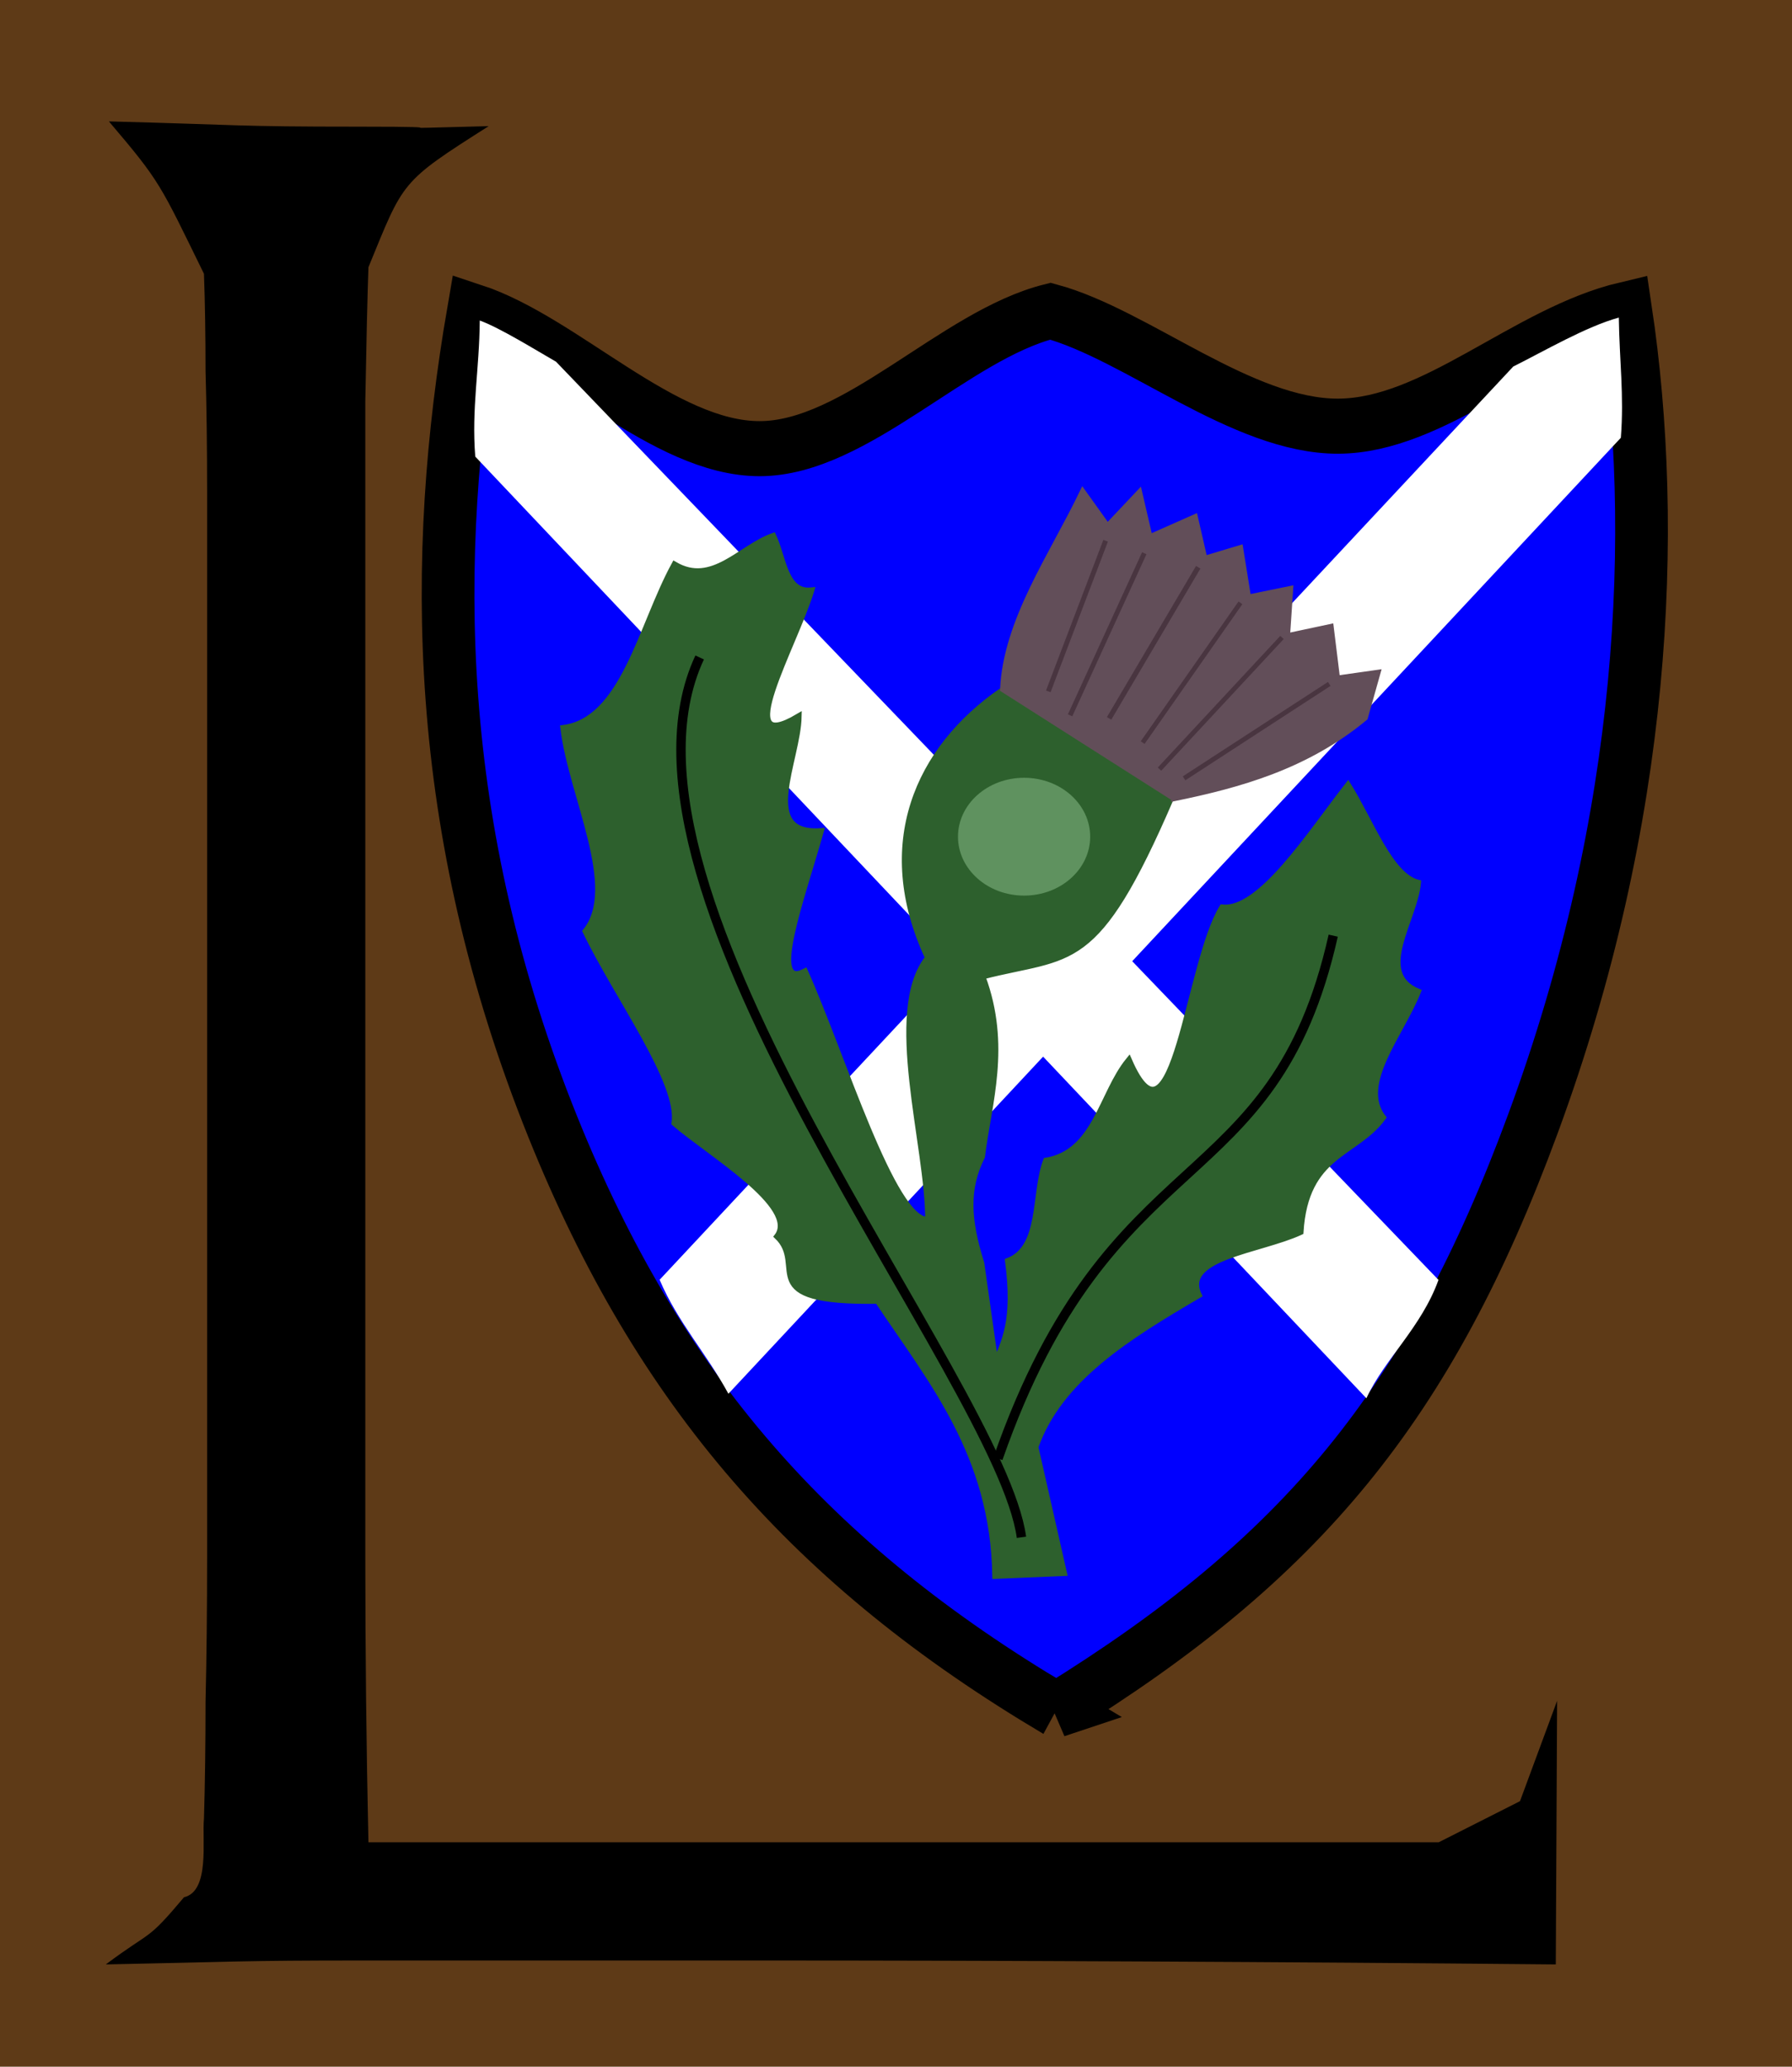 <?xml version="1.0" encoding="UTF-8" standalone="no"?>
<!-- Created with Inkscape (http://www.inkscape.org/) -->

<svg
   xmlns:dc="http://purl.org/dc/elements/1.1/"
   xmlns:cc="http://creativecommons.org/ns#"
   xmlns:rdf="http://www.w3.org/1999/02/22-rdf-syntax-ns#"
   xmlns:svg="http://www.w3.org/2000/svg"
   xmlns="http://www.w3.org/2000/svg"
   xmlns:sodipodi="http://sodipodi.sourceforge.net/DTD/sodipodi-0.dtd"
   xmlns:inkscape="http://www.inkscape.org/namespaces/inkscape"
   width="107.763mm"
   height="124.298mm"
   viewBox="0 0 381.838 440.427"
   id="svg2"
   version="1.1"
   inkscape:version="0.91 r13725"
   sodipodi:docname="52nd division sign postww1 WIP.svg">
  <defs
     id="defs4">
    <inkscape:path-effect
       effect="skeletal"
       id="path-effect4150"
       is_visible="true"
       pattern="M 0,5 C 0,2.24 2.24,0 5,0 7.76,0 10,2.24 10,5 10,7.76 7.76,10 5,10 2.24,10 0,7.76 0,5 Z"
       copytype="single_stretched"
       prop_scale="1"
       scale_y_rel="false"
       spacing="0"
       normal_offset="0"
       tang_offset="0"
       prop_units="false"
       vertical_pattern="false"
       fuse_tolerance="0" />
    <filter
       inkscape:collect="always"
       style="color-interpolation-filters:sRGB"
       id="filter4826"
       x="-0.204"
       width="1.408"
       y="-0.204"
       height="1.408">
      <feGaussianBlur
         inkscape:collect="always"
         stdDeviation="1.254"
         id="feGaussianBlur4828" />
    </filter>
  </defs>
  <sodipodi:namedview
     id="base"
     pagecolor="#ffffff"
     bordercolor="#666666"
     borderopacity="1.0"
     inkscape:pageopacity="0.0"
     inkscape:pageshadow="2"
     inkscape:zoom="0.98994949"
     inkscape:cx="-135.65847"
     inkscape:cy="292.25289"
     inkscape:document-units="px"
     inkscape:current-layer="layer1"
     showgrid="false"
     showguides="false"
     inkscape:window-width="1600"
     inkscape:window-height="837"
     inkscape:window-x="-8"
     inkscape:window-y="-8"
     inkscape:window-maximized="1"
     fit-margin-top="0"
     fit-margin-left="0"
     fit-margin-right="0"
     fit-margin-bottom="0" />
  <g
     inkscape:label="Layer 1"
     inkscape:groupmode="layer"
     id="layer1"
     transform="translate(-190.919,-359.398)">
    <g
       id="g4898">
      <rect
         y="359.398"
         x="190.919"
         height="440.427"
         width="381.838"
         id="rect4136"
         style="opacity:1;fill:#5e3a17;fill-opacity:1;stroke:none;stroke-width:1.1;stroke-linecap:butt;stroke-miterlimit:4;stroke-dasharray:none;stroke-opacity:1" />
      <g
         id="text4138"
         style="font-style:normal;font-variant:normal;font-weight:normal;font-stretch:normal;font-size:657.474px;line-height:125%;font-family:Constantia;-inkscape-font-specification:Constantia;letter-spacing:0px;word-spacing:0px;fill:#000000;fill-opacity:1;stroke:none;stroke-width:1px;stroke-linecap:butt;stroke-linejoin:miter;stroke-opacity:1"
         transform="matrix(1.147,0,0,0.872,-15.152,1.01)">
        <path
           sodipodi:nodetypes="cscccccssccccsscccscccc"
           inkscape:connector-curvature="0"
           id="path4143"
           style="font-style:normal;font-variant:normal;font-weight:normal;font-stretch:normal;font-family:Constantia;-inkscape-font-specification:Constantia"
           d="m 247.523,529.915 0,260.999 c 0,23.756 0.195,47.192 0.585,70.306 l 198.832,0 15.092,-10.041 6.895,-24.525 -0.245,64.422 c -50.47,-0.642 -105.079,-0.963 -147.95,-0.963 l -73.367,0 c -23.579,0 -23.3,0.321 -48.048,0.963 8.714,-8.592 7.445,-5.324 14.526,-16.415 4.872,-1.498 3.318,-14.083 3.708,-19.22 0.195,-8.561 0.292,-18.085 0.292,-28.572 0.195,-10.701 0.292,-22.472 0.292,-35.314 l 0,-260.357 c 0,-10.915 -0.097,-20.76 -0.292,-29.535 0,-8.775 -0.097,-16.694 -0.292,-23.756 -8.193,-22.001 -8.041,-22.375 -17.659,-37.24 25.138,0.856 23.115,1.284 46.304,1.284 23.384,0 -0.694,0.73 24.248,-0.126 -16.51,13.793 -15.736,13.336 -22.337,34.476 -0.195,7.491 -0.39,18.406 -0.585,32.745 z" />
      </g>
      <g
         transform="matrix(1.435,0,0,1.5,143.538,139.888)"
         id="g4183">
        <path
           style="opacity:1;fill:#0000ff;fill-opacity:1;stroke:#000000;stroke-width:7.825;stroke-linecap:butt;stroke-miterlimit:4;stroke-dasharray:none;stroke-opacity:1"
           inkscape:transform-center-x="0.016402443"
           inkscape:transform-center-y="29.440298"
           d="M 189.884,389.274 C 153.553,368.667 130.873,343.877 115.119,306.473 97.168,263.855 97.02,225.491 103.316,190.558 c 13.582,4.277 28.227,19.531 42.507,19.523 14.28,-0.008 28.907,-16.118 43.166,-19.532 12.832,3.318 28.507,16.388 42.742,16.337 14.234,-0.051 27.742,-13.222 42.66,-16.605 4.916,31.409 3.058,72.095 -13.759,115.73 -15.403,39.969 -34.417,61.792 -70.749,83.263 z"
           id="path4145"
           inkscape:connector-curvature="0"
           sodipodi:nodetypes="cscscscsc" />
        <path
           style="opacity:1;fill:#ffffff;fill-opacity:1;stroke:#000000;stroke-width:0;stroke-linecap:butt;stroke-miterlimit:4;stroke-dasharray:none;stroke-opacity:1"
           d="m 115.582,197.728 c -2.918,-1.597 -8.3,-4.805 -11.328,-5.853 -0.05,6.93 -1.235,12.489 -0.667,19.33 l 132.322,133.787 c 2.707,-5.578 8.166,-10.068 10.706,-16.815 z"
           id="rect4164-1"
           inkscape:connector-curvature="0"
           sodipodi:nodetypes="cccccc" />
        <path
           style="opacity:1;fill:#ffffff;fill-opacity:1;stroke:#000000;stroke-width:0;stroke-linecap:butt;stroke-miterlimit:4;stroke-dasharray:none;stroke-opacity:1"
           d="m 257.716,198.415 c 4.544,-2.172 10.867,-5.702 15.678,-6.956 0.087,6.141 0.794,11.019 0.298,17.078 L 141.176,344.352 c -3.154,-5.585 -7.534,-10.161 -10.213,-16.194 z"
           id="rect4164"
           inkscape:connector-curvature="0"
           sodipodi:nodetypes="cccccc" />
      </g>
      <g
         id="g4883">
        <g
           transform="matrix(1.34,0,0,1.209,-90.363,-45.795)"
           id="g4173">
          <path
             sodipodi:nodetypes="ccccccccccccccccccccccccccccccccc"
             inkscape:connector-curvature="0"
             id="path4169"
             d="m 357.502,503.967 c -6.747,9.463 0.101,33.27 0.02,46.19 -5.638,0.416 -13.67,-29.039 -19.626,-43.782 -5.949,3.296 -0.537,-12.725 2.525,-24.749 -10.151,0.743 -3.665,-12.378 -3.536,-20.203 -11.065,7.265 -0.759,-12.183 2.02,-22.223 -4.227,0.478 -4.427,-5.754 -6.061,-9.596 -5.169,2.033 -9.644,8.927 -15.657,5.051 -5.332,10.829 -8.056,27.397 -17.678,28.789 1.304,12.032 9.161,28.159 3.536,35.86 4.918,11.426 15.18,26.669 14.142,33.84 5.434,5.219 19.958,14.724 16.32,19.943 4.973,5.23 -4.02,11.729 16.005,11.372 8.507,14.138 18.391,27.051 18.688,48.487 l 10.877,-0.505 -4.546,-22.223 c 3.796,-11.966 14.731,-19.47 25.993,-26.769 -2.923,-6.726 9.705,-7.797 16.162,-11.112 0.789,-13.911 8.735,-13.509 13.132,-20.203 -4.126,-5.913 2.825,-14.596 5.556,-22.223 -7.053,-3.263 -0.546,-12.552 0,-19.193 -4.451,-1.24 -7.517,-10.79 -11.112,-17.173 -6.061,8.621 -13.908,22.243 -19.968,21.534 -5.475,9.832 -7.678,45.294 -14.882,26.953 -4.349,5.928 -5.219,16.205 -13.132,17.678 -1.992,5.92 -0.502,15.324 -6.061,17.678 1.278,10.615 -0.549,13.984 -2.02,18.183 l -2.273,-17.787 c -2.193,-7.742 -2.428,-13.093 0.105,-18.733 1.06,-9.434 4.166,-19.523 0.084,-31.766 14.201,-4.032 17.913,-0.403 29.976,-31.471 -7.857,-4.822 -21.531,-15.158 -26.811,-18.964 -13.452,10.291 -20.13,27.176 -11.779,47.117 z"
             style="fill:#2d602d;fill-opacity:1;fill-rule:evenodd;stroke:#2d602d;stroke-width:1px;stroke-linecap:butt;stroke-linejoin:miter;stroke-opacity:1" />
          <path
             sodipodi:nodetypes="ccccccccccccccccc"
             inkscape:connector-curvature="0"
             id="path4171"
             d="m 396.633,475.864 -27.2,-19.208 c 0.514,-12.162 7.79,-23.526 12.658,-34.755 l 3.914,6.061 5.051,-5.935 1.641,7.829 7.197,-3.536 1.515,7.324 5.682,-1.894 1.263,8.713 6.692,-1.515 -0.505,8.334 6.945,-1.641 1.01,9.091 6.44,-1.01 -2.02,7.955 c -9.322,8.602 -19.974,11.839 -30.283,14.188 z"
             style="fill:#624e59;fill-opacity:1;fill-rule:evenodd;stroke:#624e59;stroke-width:1px;stroke-linecap:butt;stroke-linejoin:miter;stroke-opacity:1" />
        </g>
        <circle
           style="opacity:1;fill:#5f925f;fill-opacity:1;stroke:none;stroke-width:0.63;stroke-linecap:round;stroke-linejoin:round;stroke-miterlimit:4;stroke-dasharray:none;stroke-dashoffset:0;stroke-opacity:1;filter:url(#filter4826)"
           id="path4752"
           cx="409.491"
           cy="539.457"
           r="7.377"
           transform="matrix(1.909,0,0,1.702,-372.588,-380.454)" />
        <path
           style="fill:none;fill-rule:evenodd;stroke:#000000;stroke-width:2;stroke-linecap:butt;stroke-linejoin:miter;stroke-miterlimit:4;stroke-dasharray:none;stroke-opacity:1"
           d="M 408.571,687.005 C 404.004,653.551 316.585,549.519 340,499.505 l 0,0"
           id="path4830"
           inkscape:connector-curvature="0"
           sodipodi:nodetypes="ccc" />
        <path
           style="fill:none;fill-rule:evenodd;stroke:#000000;stroke-width:2;stroke-linecap:butt;stroke-linejoin:miter;stroke-miterlimit:4;stroke-dasharray:none;stroke-opacity:1"
           d="M 403.571,670.219 C 427.582,601.427 462.258,615.515 475,558.791"
           id="path4832"
           inkscape:connector-curvature="0"
           sodipodi:nodetypes="cc" />
        <g
           id="g4875">
          <path
             inkscape:connector-curvature="0"
             id="path4834"
             d="m 426.51,474.625 -12.222,32.111"
             style="fill:none;fill-rule:evenodd;stroke:#493540;stroke-width:1.034px;stroke-linecap:butt;stroke-linejoin:miter;stroke-opacity:1" />
          <path
             inkscape:connector-curvature="0"
             id="path4834-1"
             d="m 434.741,477.297 -15.806,34.539"
             style="fill:none;fill-rule:evenodd;stroke:#493540;stroke-width:1.021;stroke-linecap:butt;stroke-linejoin:miter;stroke-miterlimit:4;stroke-dasharray:none;stroke-opacity:1" />
          <path
             inkscape:connector-curvature="0"
             id="path4834-10"
             d="m 446.237,480.283 -18.992,32.211"
             style="fill:none;fill-rule:evenodd;stroke:#493540;stroke-width:1.083;stroke-linecap:butt;stroke-linejoin:miter;stroke-miterlimit:4;stroke-dasharray:none;stroke-opacity:1" />
          <path
             inkscape:connector-curvature="0"
             id="path4834-12"
             d="m 455.23,487.864 -20.835,29.787"
             style="fill:none;fill-rule:evenodd;stroke:#493540;stroke-width:0.996;stroke-linecap:butt;stroke-linejoin:miter;stroke-miterlimit:4;stroke-dasharray:none;stroke-opacity:1" />
          <path
             inkscape:connector-curvature="0"
             id="path4834-3"
             d="m 464.084,495.244 -26.1,28.06"
             style="fill:none;fill-rule:evenodd;stroke:#493540;stroke-width:0.994;stroke-linecap:butt;stroke-linejoin:miter;stroke-miterlimit:4;stroke-dasharray:none;stroke-opacity:1" />
          <path
             inkscape:connector-curvature="0"
             id="path4834-0"
             d="m 474.153,505.147 -30.938,20.12"
             style="fill:none;fill-rule:evenodd;stroke:#493540;stroke-width:1.002;stroke-linecap:butt;stroke-linejoin:miter;stroke-miterlimit:4;stroke-dasharray:none;stroke-opacity:1" />
        </g>
      </g>
    </g>
  </g>
</svg>
